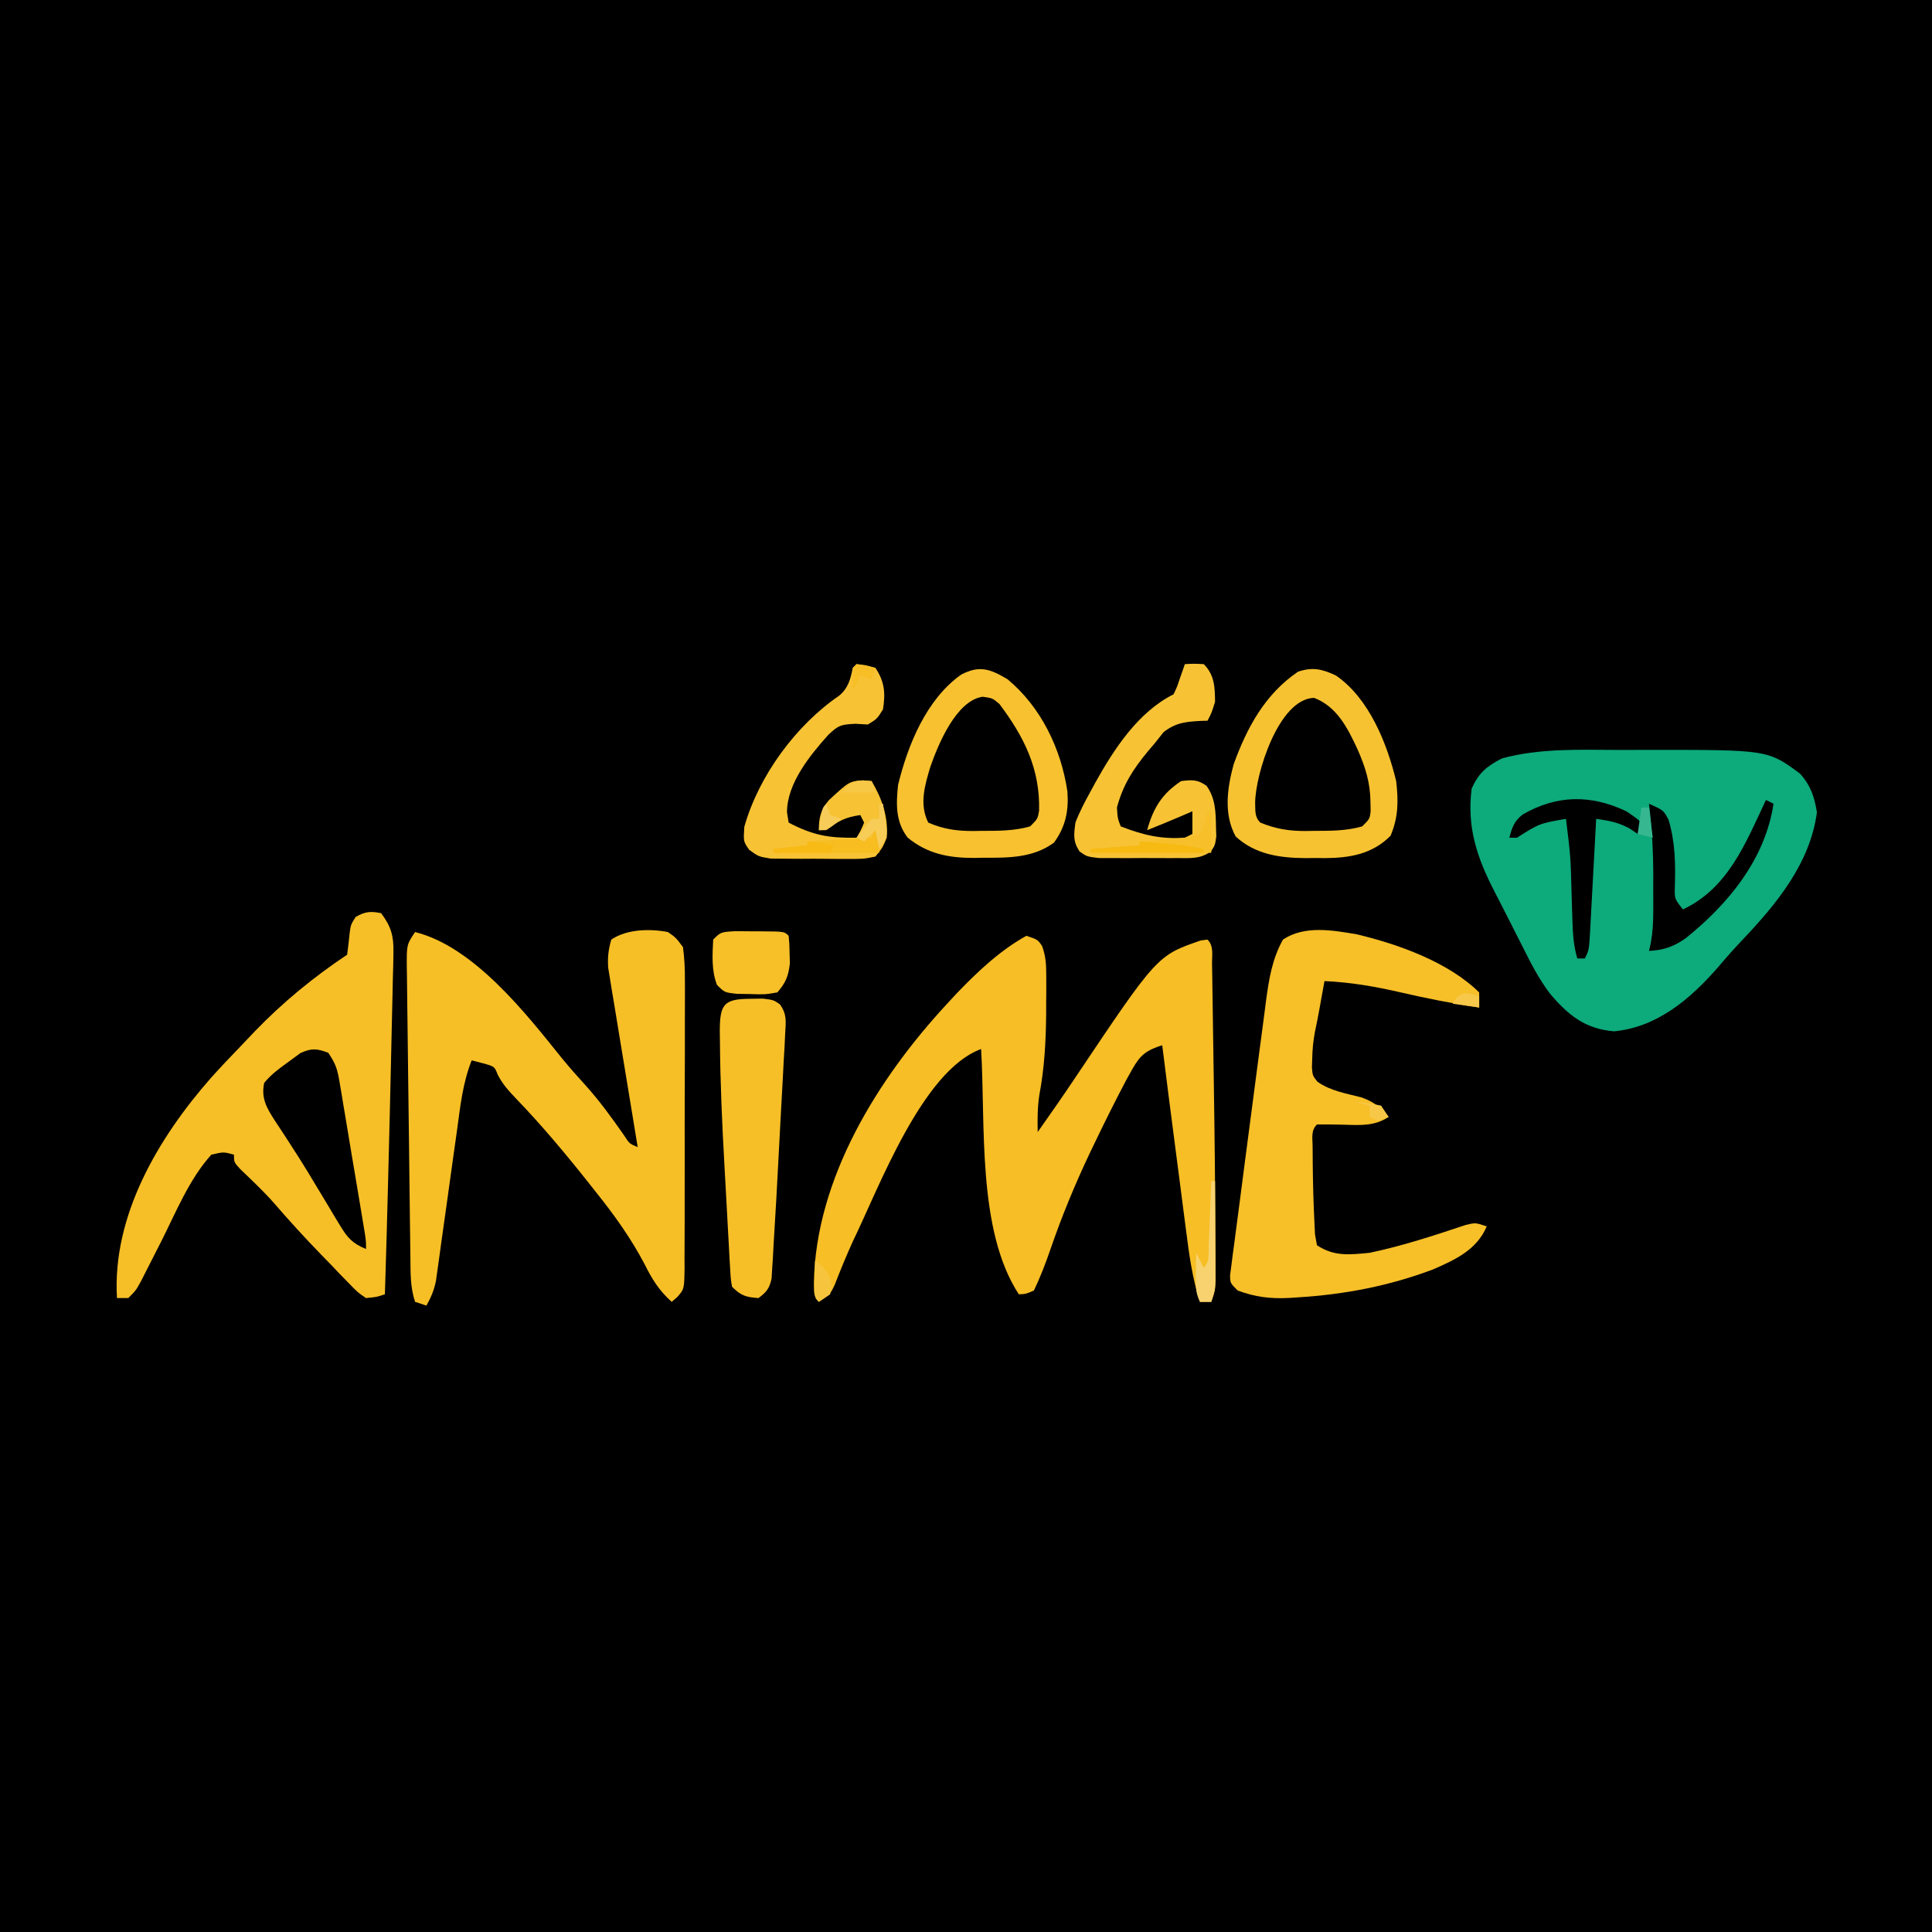 <?xml version="1.0" encoding="UTF-8"?>
<svg version="1.1" xmlns="http://www.w3.org/2000/svg" width="512" height="512">
<path d="M0 0 C168.96 0 337.92 0 512 0 C512 168.96 512 337.92 512 512 C343.04 512 174.08 512 0 512 C0 343.04 0 174.08 0 0 Z " fill="#000000" transform="translate(0,0)"/>
<path d="M0 0 C2.679 0.011 5.357 0 8.035 -0.013 C39.831 -0.04 39.831 -0.04 48.381 6.261 C51.181 9.345 52.258 12.445 52.881 16.573 C51.042 30.137 42.148 40.868 33.018 50.472 C30.829 52.787 28.747 55.14 26.694 57.573 C19.343 65.989 10.607 73.47 -0.869 74.573 C-8.558 73.932 -12.976 70.324 -17.853 64.593 C-20.825 60.669 -22.991 56.405 -25.181 52.011 C-25.652 51.086 -26.124 50.162 -26.609 49.209 C-27.536 47.386 -28.459 45.559 -29.377 43.73 C-30.431 41.635 -31.502 39.551 -32.588 37.472 C-37.212 28.517 -39.914 20.482 -38.619 10.261 C-36.72 6.046 -34.666 4.374 -30.619 2.261 C-20.741 -0.462 -10.156 -0.048 0 0 Z " fill="#0DAA7B" transform="translate(428.619,198.739)"/>
<path d="M0 0 C3 1 3 1 4.171 2.713 C5.167 5.46 5.259 7.664 5.266 10.586 C5.271 12.22 5.271 12.22 5.277 13.887 C5.268 15.038 5.259 16.189 5.25 17.375 C5.246 18.547 5.242 19.719 5.238 20.927 C5.166 28.152 4.779 35.06 3.438 42.168 C2.927 45.475 2.933 48.659 3 52 C6.378 47.222 9.722 42.428 12.973 37.562 C34.653 5.22 34.653 5.22 46.223 1.234 C47.102 1.118 47.102 1.118 48 1 C49.731 2.731 49.17 5.076 49.205 7.437 C49.235 9.188 49.235 9.188 49.266 10.975 C49.282 12.257 49.299 13.539 49.316 14.859 C49.337 16.201 49.358 17.543 49.379 18.884 C49.424 21.722 49.464 24.561 49.503 27.399 C49.551 30.943 49.604 34.487 49.661 38.031 C49.889 52.483 50.047 66.936 50.09 81.391 C50.1 83.235 50.1 83.235 50.11 85.116 C50.111 86.244 50.112 87.371 50.113 88.532 C50.117 90.014 50.117 90.014 50.12 91.525 C50 94 50 94 49 97 C48.01 97 47.02 97 46 97 C43.97 90.756 43.135 84.505 42.309 78.004 C42.083 76.283 42.083 76.283 41.854 74.527 C41.377 70.873 40.907 67.218 40.438 63.562 C40.118 61.109 39.799 58.655 39.479 56.201 C38.298 47.137 37.126 38.071 36 29 C31.86 30.304 30.203 31.538 28.09 35.316 C27.334 36.664 27.334 36.664 26.562 38.04 C23.791 43.291 21.132 48.584 18.562 53.938 C17.995 55.117 17.427 56.296 16.842 57.511 C12.864 65.895 9.381 74.337 6.367 83.109 C5.078 86.837 3.705 90.44 2 94 C-0.188 94.938 -0.188 94.938 -2 95 C-13.125 78.018 -10.788 49.828 -12 30 C-27.609 35.708 -39.104 66.876 -46 81 C-47.722 84.808 -49.308 88.654 -50.816 92.551 C-52 95 -52 95 -55 97 C-56.53 95.47 -56.244 94.142 -56.312 92 C-55.841 64.244 -39.294 37.725 -21 18 C-20.143 17.072 -19.286 16.144 -18.402 15.188 C-12.914 9.482 -6.965 3.859 0 0 Z " fill="#F7BE25" transform="translate(272,248)"/>
<path d="M0 0 C15.497 3.874 29.192 21.325 38.777 33.277 C40.804 35.76 42.901 38.135 45.062 40.5 C48.852 44.692 52.106 49.18 55.336 53.812 C56.816 56.092 56.816 56.092 59 57 C58.898 56.385 58.795 55.769 58.69 55.135 C57.625 48.729 56.572 42.322 55.527 35.912 C55.135 33.521 54.741 31.13 54.343 28.74 C53.771 25.303 53.21 21.865 52.652 18.426 C52.472 17.358 52.292 16.29 52.106 15.19 C51.946 14.189 51.786 13.188 51.621 12.157 C51.477 11.28 51.332 10.403 51.183 9.499 C50.983 6.763 51.232 4.631 52 2 C56.113 -0.786 62.212 -0.919 67 0 C69.119 1.481 69.119 1.481 71 4 C71.389 7.042 71.537 9.72 71.502 12.76 C71.51 14.085 71.51 14.085 71.518 15.437 C71.531 18.355 71.514 21.273 71.496 24.191 C71.496 26.219 71.498 28.246 71.501 30.273 C71.502 34.521 71.489 38.769 71.467 43.016 C71.438 48.466 71.441 53.916 71.454 59.366 C71.461 63.552 71.453 67.737 71.44 71.923 C71.436 73.932 71.436 75.942 71.439 77.952 C71.442 80.758 71.426 83.563 71.404 86.369 C71.409 87.203 71.413 88.037 71.418 88.896 C71.344 94.608 71.344 94.608 69.476 96.737 C68.745 97.362 68.745 97.362 68 98 C64.655 94.981 62.809 92.022 60.812 88 C57.188 81.111 52.859 75.081 48 69 C47.512 68.382 47.025 67.764 46.522 67.128 C40.241 59.183 33.81 51.46 26.782 44.16 C24.82 42.102 23.138 40.277 21.863 37.719 C21.046 35.618 21.046 35.618 17.875 34.75 C16.926 34.502 15.977 34.255 15 34 C12.627 39.967 11.988 46.158 11.125 52.477 C10.776 54.945 10.427 57.414 10.078 59.883 C9.536 63.765 8.997 67.647 8.459 71.529 C7.937 75.283 7.406 79.036 6.875 82.789 C6.717 83.953 6.558 85.116 6.395 86.315 C6.241 87.397 6.088 88.478 5.93 89.592 C5.798 90.542 5.666 91.492 5.531 92.471 C5.011 94.946 4.241 96.81 3 99 C2.01 98.67 1.02 98.34 0 98 C-1.304 94.089 -1.194 90.341 -1.237 86.262 C-1.25 85.369 -1.263 84.476 -1.277 83.556 C-1.319 80.6 -1.353 77.644 -1.387 74.688 C-1.412 72.636 -1.438 70.585 -1.464 68.534 C-1.517 64.233 -1.566 59.933 -1.613 55.632 C-1.673 50.113 -1.747 44.595 -1.825 39.077 C-1.882 34.841 -1.931 30.605 -1.977 26.369 C-2 24.334 -2.027 22.298 -2.057 20.264 C-2.098 17.422 -2.126 14.58 -2.151 11.738 C-2.166 10.894 -2.181 10.049 -2.196 9.178 C-2.228 3.342 -2.228 3.342 0 0 Z " fill="#F7BF26" transform="translate(110,247)"/>
<path d="M0 0 C2.675 3.568 3.365 6.09 3.265 10.504 C3.248 11.59 3.231 12.676 3.213 13.795 C3.162 15.553 3.162 15.553 3.109 17.348 C3.086 18.577 3.062 19.806 3.037 21.072 C2.97 24.386 2.889 27.699 2.802 31.013 C2.715 34.426 2.646 37.839 2.574 41.253 C2.405 49.169 2.205 57.085 2 65 C1.947 67.118 1.894 69.235 1.841 71.353 C1.593 81.236 1.319 91.119 1 101 C-1.225 101.736 -1.225 101.736 -4 102 C-6.201 100.496 -6.201 100.496 -8.398 98.223 C-9.208 97.398 -10.018 96.574 -10.852 95.725 C-12.101 94.407 -12.101 94.407 -13.375 93.062 C-14.2 92.219 -15.025 91.375 -15.875 90.506 C-20.218 86.035 -24.396 81.453 -28.468 76.735 C-31.23 73.607 -34.267 70.768 -37.277 67.883 C-39 66 -39 66 -39 64 C-41.741 63.244 -41.741 63.244 -45 64 C-50.837 70.453 -54.351 79.219 -58.25 86.938 C-59.48 89.366 -60.715 91.791 -61.953 94.215 C-62.491 95.278 -63.029 96.342 -63.583 97.437 C-65 100 -65 100 -67 102 C-67.99 102 -68.98 102 -70 102 C-71.303 80.193 -59.043 59.514 -45.051 43.602 C-42.565 40.839 -40.016 38.143 -37.429 35.476 C-36.109 34.113 -34.808 32.733 -33.508 31.352 C-26.139 23.693 -17.846 16.897 -9 11 C-8.743 8.973 -8.489 6.945 -8.297 4.91 C-8 3 -8 3 -6.75 1 C-4.249 -0.429 -2.826 -0.565 0 0 Z " fill="#F7BF27" transform="translate(101,242)"/>
<path d="M0 0 C11.007 2.638 24.15 7.32 32.371 15.383 C32.371 16.703 32.371 18.023 32.371 19.383 C25.271 18.325 18.297 16.94 11.309 15.32 C4.676 13.792 -1.81 12.683 -8.629 12.383 C-8.828 13.487 -8.828 13.487 -9.031 14.613 C-9.208 15.589 -9.384 16.565 -9.566 17.57 C-9.827 19.015 -9.827 19.015 -10.094 20.488 C-10.432 22.316 -10.791 24.14 -11.18 25.957 C-11.622 28.344 -11.829 30.582 -11.879 33.008 C-11.905 33.763 -11.93 34.519 -11.957 35.297 C-11.774 37.419 -11.774 37.419 -10.516 39.035 C-7.045 41.514 -2.834 42.151 1.242 43.223 C4.544 44.447 6.115 45.727 8.371 48.383 C4.636 50.831 0.98 50.58 -3.316 50.445 C-5.759 50.384 -8.185 50.362 -10.629 50.383 C-12.316 52.069 -11.761 54.15 -11.768 56.4 C-11.764 57.096 -11.759 57.791 -11.754 58.508 C-11.75 59.218 -11.746 59.927 -11.741 60.659 C-11.69 65.695 -11.568 70.727 -11.316 75.758 C-11.258 76.982 -11.2 78.207 -11.141 79.469 C-10.972 80.43 -10.803 81.392 -10.629 82.383 C-6.076 85.418 -1.973 84.903 3.371 84.383 C12.005 82.566 20.403 79.816 28.762 77.02 C31.371 76.383 31.371 76.383 34.371 77.383 C31.765 83.566 26.118 86.181 20.191 88.773 C8.492 93.177 -3.206 95.421 -15.629 96.195 C-16.813 96.275 -16.813 96.275 -18.02 96.356 C-23.008 96.592 -26.932 96.126 -31.629 94.383 C-33.629 92.383 -33.629 92.383 -33.644 90.347 C-33.533 89.505 -33.423 88.663 -33.309 87.795 C-33.188 86.832 -33.066 85.869 -32.942 84.876 C-32.797 83.819 -32.653 82.761 -32.504 81.672 C-32.361 80.565 -32.219 79.458 -32.072 78.318 C-31.762 75.921 -31.447 73.525 -31.127 71.13 C-30.63 67.391 -30.149 63.651 -29.672 59.909 C-28.851 53.495 -28.006 47.084 -27.149 40.674 C-26.798 38.031 -26.45 35.389 -26.108 32.745 C-25.606 28.86 -25.087 24.977 -24.566 21.094 C-24.341 19.33 -24.341 19.33 -24.112 17.53 C-23.313 11.687 -22.502 6.575 -19.629 1.383 C-13.9 -2.437 -6.556 -1.115 0 0 Z " fill="#F7BF28" transform="translate(359.629,247.617)"/>
<path d="M0 0 C8.803 5.998 13.59 18.03 16 28 C16.611 33.235 16.591 37.621 14.5 42.5 C9.608 47.392 3.651 48.378 -3.018 48.41 C-4.215 48.393 -4.215 48.393 -5.438 48.375 C-6.63 48.392 -6.63 48.392 -7.846 48.41 C-14.768 48.376 -21.283 47.486 -26.527 42.688 C-29.771 36.767 -28.78 29.907 -27.082 23.578 C-23.547 13.83 -18.756 4.936 -10 -1 C-6.13 -2.29 -3.588 -1.69 0 0 Z " fill="#F7C231" transform="translate(354,179)"/>
<path d="M0 0 C8.884 7.367 14.203 18.447 15.875 29.75 C16.252 34.885 15.388 39.098 12.312 43.312 C6.729 47.387 0.213 47.339 -6.438 47.312 C-7.649 47.337 -7.649 47.337 -8.885 47.361 C-15.491 47.367 -21.183 46.311 -26.438 42 C-29.702 37.821 -29.536 33.066 -29 28 C-26.41 17.399 -21.525 5.352 -12.309 -1.203 C-7.418 -3.785 -4.551 -2.697 0 0 Z " fill="#F7C130" transform="translate(267,180)"/>
<path d="M0 0 C1.591 -0.025 1.591 -0.025 3.215 -0.051 C6.062 0.312 6.062 0.312 7.735 1.469 C9.641 4.116 9.317 5.937 9.144 9.17 C9.058 10.978 9.058 10.978 8.971 12.823 C8.893 14.129 8.815 15.435 8.734 16.781 C8.664 18.141 8.595 19.5 8.527 20.859 C8.344 24.447 8.142 28.032 7.936 31.618 C7.773 34.516 7.623 37.414 7.474 40.313 C7.044 48.649 6.595 56.983 6.062 65.312 C5.978 66.918 5.978 66.918 5.892 68.555 C5.827 69.538 5.763 70.521 5.696 71.533 C5.621 72.816 5.621 72.816 5.544 74.124 C4.967 76.748 4.215 77.733 2.062 79.312 C-1.279 79.068 -2.543 78.707 -4.938 76.312 C-5.292 74.201 -5.292 74.201 -5.44 71.553 C-5.5 70.56 -5.56 69.567 -5.621 68.544 C-5.704 66.919 -5.704 66.919 -5.789 65.262 C-5.853 64.138 -5.917 63.014 -5.982 61.856 C-6.116 59.462 -6.245 57.066 -6.37 54.671 C-6.558 51.08 -6.762 47.49 -6.969 43.9 C-7.576 33.007 -8.07 22.119 -8.148 11.207 C-8.16 10.329 -8.172 9.451 -8.184 8.546 C-8.177 1.403 -7.092 0.026 0 0 Z " fill="#F7BF27" transform="translate(198.938,264.688)"/>
<path d="M0 0 C2.594 0.359 2.594 0.359 4.438 1.906 C10.992 10.625 15.238 19.101 14.965 30.18 C14.594 32.359 14.594 32.359 12.594 34.359 C8.348 35.583 4.042 35.543 -0.344 35.547 C-1.034 35.559 -1.724 35.571 -2.436 35.584 C-6.802 35.596 -10.392 35.106 -14.406 33.359 C-16.834 28.504 -15.331 23.487 -13.844 18.547 C-11.754 12.594 -7.017 1.048 0 0 Z " fill="#000000" transform="translate(260.406,184.641)"/>
<path d="M0 0 C6.125 2.367 8.91 8.039 11.562 13.75 C13.637 18.497 14.894 22.495 14.938 27.688 C14.952 28.464 14.966 29.24 14.98 30.039 C14.75 32.062 14.75 32.062 12.75 34.062 C8.504 35.286 4.198 35.246 -0.188 35.25 C-0.878 35.262 -1.568 35.274 -2.279 35.287 C-6.656 35.3 -10.201 34.725 -14.25 33.062 C-15.826 31.487 -15.534 29.94 -15.625 27.75 C-15.54 20.291 -9.451 0.263 0 0 Z " fill="#000000" transform="translate(348.25,184.938)"/>
<path d="M0 0 C2.438 0.25 2.438 0.25 5 1 C7.459 4.689 7.681 7.717 7 12 C5.438 14.5 5.438 14.5 3 16 C1.907 15.938 0.814 15.876 -0.312 15.812 C-4.258 16.013 -4.778 16.199 -7.5 18.75 C-12.37 24.183 -18.438 31.646 -18.438 39.25 C-18.293 40.157 -18.149 41.065 -18 42 C-11.474 45.411 -7.262 46.121 0 46 C1.108 44.117 1.108 44.117 2 42 C1.67 41.34 1.34 40.68 1 40 C-2.867 40.537 -4.966 41.593 -8 44 C-8.66 44 -9.32 44 -10 44 C-10 40.667 -9.51 38.597 -7.328 36.043 C-1.936 31.066 -1.936 31.066 1.766 30.805 C2.872 30.901 2.872 30.901 4 31 C6.776 35.707 8.44 40.503 8 46 C6.922 48.601 6.922 48.601 5 51 C1.877 51.631 1.877 51.631 -1.934 51.629 C-2.608 51.631 -3.282 51.634 -3.977 51.636 C-5.402 51.635 -6.827 51.622 -8.251 51.597 C-10.427 51.563 -12.599 51.576 -14.775 51.596 C-16.161 51.589 -17.548 51.579 -18.934 51.566 C-20.822 51.55 -20.822 51.55 -22.748 51.533 C-26 51 -26 51 -28.457 49.207 C-30 47 -30 47 -29.75 43.125 C-25.948 29.609 -16.041 16.157 -4.594 8.344 C-2.183 6.311 -1.63 4.011 -1 1 C-0.67 0.67 -0.34 0.34 0 0 Z " fill="#F7C234" transform="translate(227,176)"/>
<path d="M0 0 C2.375 -0.125 2.375 -0.125 5 0 C7.869 2.869 7.963 6.097 8 10 C7.062 13 7.062 13 6 15 C5.408 15.014 4.817 15.028 4.207 15.043 C0.147 15.288 -2.329 15.489 -5.625 18 C-6.409 18.99 -7.192 19.98 -8 21 C-8.866 22.015 -8.866 22.015 -9.75 23.051 C-13.699 27.814 -16.4 31.999 -18 38 C-17.814 40.875 -17.814 40.875 -17 43 C-11.117 45.288 -6.325 46.444 0 46 C0.99 45.505 0.99 45.505 2 45 C2 43.02 2 41.04 2 39 C0.422 39.681 0.422 39.681 -1.188 40.375 C-4.108 41.628 -7.043 42.835 -10 44 C-8.361 38.127 -6.11 34.407 -1 31 C1.879 30.64 3.359 30.542 5.75 32.25 C8.097 35.536 8.179 39.114 8.25 43.062 C8.289 44.348 8.289 44.348 8.328 45.66 C8 48 8 48 6.915 49.621 C4.017 51.707 1.565 51.389 -1.969 51.398 C-2.645 51.401 -3.322 51.404 -4.019 51.407 C-5.448 51.409 -6.877 51.404 -8.306 51.391 C-10.492 51.375 -12.677 51.391 -14.863 51.41 C-16.253 51.408 -17.642 51.404 -19.031 51.398 C-20.295 51.395 -21.559 51.392 -22.861 51.388 C-26 51 -26 51 -27.908 49.642 C-29.695 46.955 -29.417 45.175 -29 42 C-27.905 39.113 -26.491 36.45 -25 33.75 C-24.593 33 -24.186 32.25 -23.766 31.477 C-18.814 22.574 -12.409 12.704 -3 8 C-2.097 6.117 -2.097 6.117 -1.375 3.938 C-1.115 3.204 -0.854 2.471 -0.586 1.715 C-0.393 1.149 -0.199 0.583 0 0 Z " fill="#F7C335" transform="translate(314,176)"/>
<path d="M0 0 C1.953 2.929 2.399 4.266 2.961 7.623 C3.201 9.025 3.201 9.025 3.446 10.454 C3.611 11.461 3.776 12.467 3.945 13.504 C4.12 14.538 4.295 15.572 4.475 16.638 C5.032 19.945 5.578 23.254 6.125 26.562 C6.501 28.796 6.877 31.03 7.254 33.264 C7.61 35.385 7.965 37.507 8.32 39.629 C8.489 40.637 8.658 41.646 8.832 42.684 C8.985 43.616 9.139 44.547 9.297 45.506 C9.433 46.328 9.57 47.149 9.71 47.995 C10 50 10 50 10 52 C6.469 50.572 5.061 49.016 3.117 45.773 C2.333 44.484 2.333 44.484 1.532 43.168 C0.712 41.785 0.712 41.785 -0.125 40.375 C-1.277 38.466 -2.429 36.557 -3.582 34.648 C-4.154 33.697 -4.726 32.745 -5.315 31.765 C-6.863 29.225 -8.452 26.72 -10.074 24.227 C-10.539 23.508 -11.003 22.79 -11.482 22.049 C-12.348 20.716 -13.222 19.387 -14.104 18.064 C-16.311 14.63 -17.84 12.115 -17 8 C-15.044 5.553 -12.525 3.84 -10 2 C-9.134 1.361 -8.268 0.721 -7.375 0.062 C-4.411 -1.263 -3.016 -1.141 0 0 Z " fill="#000000" transform="translate(87,279)"/>
<path d="M0 0 C0.66 0.33 1.32 0.66 2 1 C-0.199 15.66 -9.911 27.519 -21.25 36.625 C-24.407 38.858 -27.075 39.804 -31 40 C-30.838 39.286 -30.675 38.572 -30.508 37.837 C-30.005 35.027 -29.871 32.464 -29.867 29.613 C-29.866 28.592 -29.865 27.57 -29.863 26.518 C-29.867 25.46 -29.871 24.402 -29.875 23.312 C-29.871 22.274 -29.867 21.236 -29.863 20.166 C-29.871 13.717 -30.218 7.402 -31 1 C-27.148 2.719 -27.148 2.719 -25.812 5.25 C-24.009 11.355 -23.961 16.968 -24.16 23.293 C-24.215 26.224 -24.215 26.224 -22 29 C-9.988 23.362 -5.383 11.395 0 0 Z " fill="#000000" transform="translate(468,212)"/>
<path d="M0 0 C2.5 1.688 2.5 1.688 4 3 C3.67 3.99 3.34 4.98 3 6 C2.299 5.526 1.597 5.051 0.875 4.562 C-2.173 2.906 -4.595 2.486 -8 2 C-8.055 3.05 -8.111 4.1 -8.168 5.181 C-8.374 9.069 -8.586 12.956 -8.8 16.844 C-8.891 18.528 -8.981 20.212 -9.07 21.896 C-9.198 24.313 -9.331 26.731 -9.465 29.148 C-9.523 30.281 -9.523 30.281 -9.582 31.437 C-9.886 36.772 -9.886 36.772 -11 39 C-11.66 39 -12.32 39 -13 39 C-13.975 35.693 -14.179 32.608 -14.281 29.168 C-14.319 28.039 -14.356 26.911 -14.395 25.748 C-14.429 24.573 -14.464 23.398 -14.5 22.188 C-14.765 12.049 -14.765 12.049 -16 2 C-23.044 3.228 -23.044 3.228 -29 7 C-29.66 7 -30.32 7 -31 7 C-30.33 4.322 -29.664 2.497 -27.414 0.812 C-18.344 -4.392 -9.374 -4.44 0 0 Z " fill="#000000" transform="translate(431,215)"/>
<path d="M0 0 C1.561 0.004 3.123 0.019 4.684 0.043 C5.477 0.044 6.27 0.044 7.088 0.045 C12.981 0.09 12.981 0.09 14.121 1.23 C14.324 3.34 14.324 3.34 14.371 5.98 C14.397 6.842 14.423 7.703 14.449 8.59 C14.032 11.947 13.359 13.674 11.121 16.23 C7.836 16.789 7.836 16.789 4.059 16.668 C2.809 16.646 1.56 16.624 0.273 16.602 C-2.879 16.23 -2.879 16.23 -4.879 14.23 C-6.364 10.37 -6.076 6.294 -5.879 2.23 C-3.879 0.23 -3.879 0.23 0 0 Z " fill="#F7C029" transform="translate(194.879,246.77)"/>
<path d="M0 0 C0.33 0 0.66 0 1 0 C1 3.63 1 7.26 1 11 C-9.56 11 -20.12 11 -31 11 C-31 10.67 -31 10.34 -31 10 C-24.565 9.505 -24.565 9.505 -18 9 C-18 8.67 -18 8.34 -18 8 C-16.77 7.909 -16.77 7.909 -15.516 7.816 C-13.899 7.691 -13.899 7.691 -12.25 7.562 C-11.183 7.481 -10.115 7.4 -9.016 7.316 C-5.428 6.98 -5.428 6.98 -2 6 C-0.695 3.004 -0.695 3.004 0 0 Z " fill="#F7C02B" transform="translate(320,215)"/>
<path d="M0 0 C0.33 0 0.66 0 1 0 C1 2.31 1 4.62 1 7 C-8.24 7 -17.48 7 -27 7 C-27 6.67 -27 6.34 -27 6 C-22.545 5.505 -22.545 5.505 -18 5 C-18 4.67 -18 4.34 -18 4 C-9.585 3.505 -9.585 3.505 -1 3 C-0.67 2.01 -0.34 1.02 0 0 Z " fill="#F7BD21" transform="translate(232,219)"/>
<path d="M0 0 C0.33 0 0.66 0 1 0 C1.025 4.075 1.043 8.15 1.055 12.225 C1.06 13.611 1.067 14.997 1.075 16.384 C1.088 18.377 1.093 20.37 1.098 22.363 C1.103 23.563 1.108 24.762 1.114 25.997 C1 29 1 29 0 32 C-0.99 32 -1.98 32 -3 32 C-4.322 29.355 -4.097 27.322 -4.062 24.375 C-4.053 23.372 -4.044 22.369 -4.035 21.336 C-4.024 20.565 -4.012 19.794 -4 19 C-3.34 20.32 -2.68 21.64 -2 23 C-0.349 21.349 -0.775 19.363 -0.684 17.09 C-0.621 15.606 -0.621 15.606 -0.557 14.092 C-0.517 13.051 -0.478 12.01 -0.438 10.938 C-0.394 9.893 -0.351 8.848 -0.307 7.771 C-0.2 5.181 -0.098 2.591 0 0 Z " fill="#F7D26F" transform="translate(321,313)"/>
<path d="M0 0 C1.896 0.142 3.792 0.289 5.688 0.438 C6.743 0.519 7.799 0.6 8.887 0.684 C11.651 0.965 14.289 1.402 17 2 C17 2.33 17 2.66 17 3 C7.1 3 -2.8 3 -13 3 C-13 2.67 -13 2.34 -13 2 C-6.565 1.505 -6.565 1.505 0 1 C0 0.67 0 0.34 0 0 Z " fill="#F7BA13" transform="translate(302,223)"/>
<path d="M0 0 C2.546 2.148 3.88 3.279 4.438 6.625 C4.293 7.409 4.149 8.193 4 9 C3.01 9.66 2.02 10.32 1 11 C0 10 0 10 -0.098 7.715 C-0.086 6.798 -0.074 5.882 -0.062 4.938 C-0.053 4.018 -0.044 3.099 -0.035 2.152 C-0.024 1.442 -0.012 0.732 0 0 Z " fill="#F7C53D" transform="translate(216,334)"/>
<path d="M0 0 C0.33 0 0.66 0 1 0 C1.223 1.435 1.428 2.873 1.625 4.312 C1.741 5.113 1.857 5.914 1.977 6.738 C2 9 2 9 0 12 C-0.33 10.35 -0.66 8.7 -1 7 C-1.99 7.99 -2.98 8.98 -4 10 C-4.66 9.67 -5.32 9.34 -6 9 C-4.719 7.293 -3.382 5.626 -2 4 C-1.34 4 -0.68 4 0 4 C0 2.68 0 1.36 0 0 Z " fill="#F7CC57" transform="translate(233,213)"/>
<path d="M0 0 C2.31 0.33 4.62 0.66 7 1 C6.67 1.66 6.34 2.32 6 3 C1.05 3 -3.9 3 -9 3 C-9 2.67 -9 2.34 -9 2 C-4.545 1.505 -4.545 1.505 0 1 C0 0.67 0 0.34 0 0 Z " fill="#F8BA14" transform="translate(214,223)"/>
<path d="M0 0 C0.33 0.99 0.66 1.98 1 3 C1.99 3.33 2.98 3.66 4 4 C0.25 7 0.25 7 -2 7 C-1.125 1.125 -1.125 1.125 0 0 Z " fill="#F7CC58" transform="translate(219,213)"/>
<path d="M0 0 C0.66 0 1.32 0 2 0 C2.33 2.64 2.66 5.28 3 8 C1.68 7.67 0.36 7.34 -1 7 C-0.67 4.69 -0.34 2.38 0 0 Z " fill="#36B790" transform="translate(435,214)"/>
<path d="M0 0 C3.375 0.312 3.375 0.312 7 1 C7.66 1.99 8.32 2.98 9 4 C8.01 4.33 7.02 4.66 6 5 C5.34 4.67 4.68 4.34 4 4 C4 3.01 4 2.02 4 1 C2.68 0.67 1.36 0.34 0 0 Z " fill="#F7C848" transform="translate(359,292)"/>
<path d="M0 0 C1.675 0.286 3.344 0.618 5 1 C4.67 1.99 4.34 2.98 4 4 C3.01 3.67 2.02 3.34 1 3 C0.34 4.32 -0.32 5.64 -1 7 C-1.043 5 -1.041 3 -1 1 C-0.67 0.67 -0.34 0.34 0 0 Z " fill="#F7BE25" transform="translate(227,176)"/>
<path d="M0 0 C0 0.99 0 1.98 0 3 C-2.31 2.67 -4.62 2.34 -7 2 C-5.266 -1.468 -3.41 -1.137 0 0 Z " fill="#F7C849" transform="translate(392,264)"/>
<path d="M0 0 C0.763 0.062 1.526 0.124 2.312 0.188 C2.643 1.177 2.973 2.167 3.312 3.188 C0.343 3.188 -2.627 3.188 -5.688 3.188 C-2.688 0.188 -2.688 0.188 0 0 Z " fill="#F7C746" transform="translate(228.688,206.812)"/>
</svg>
